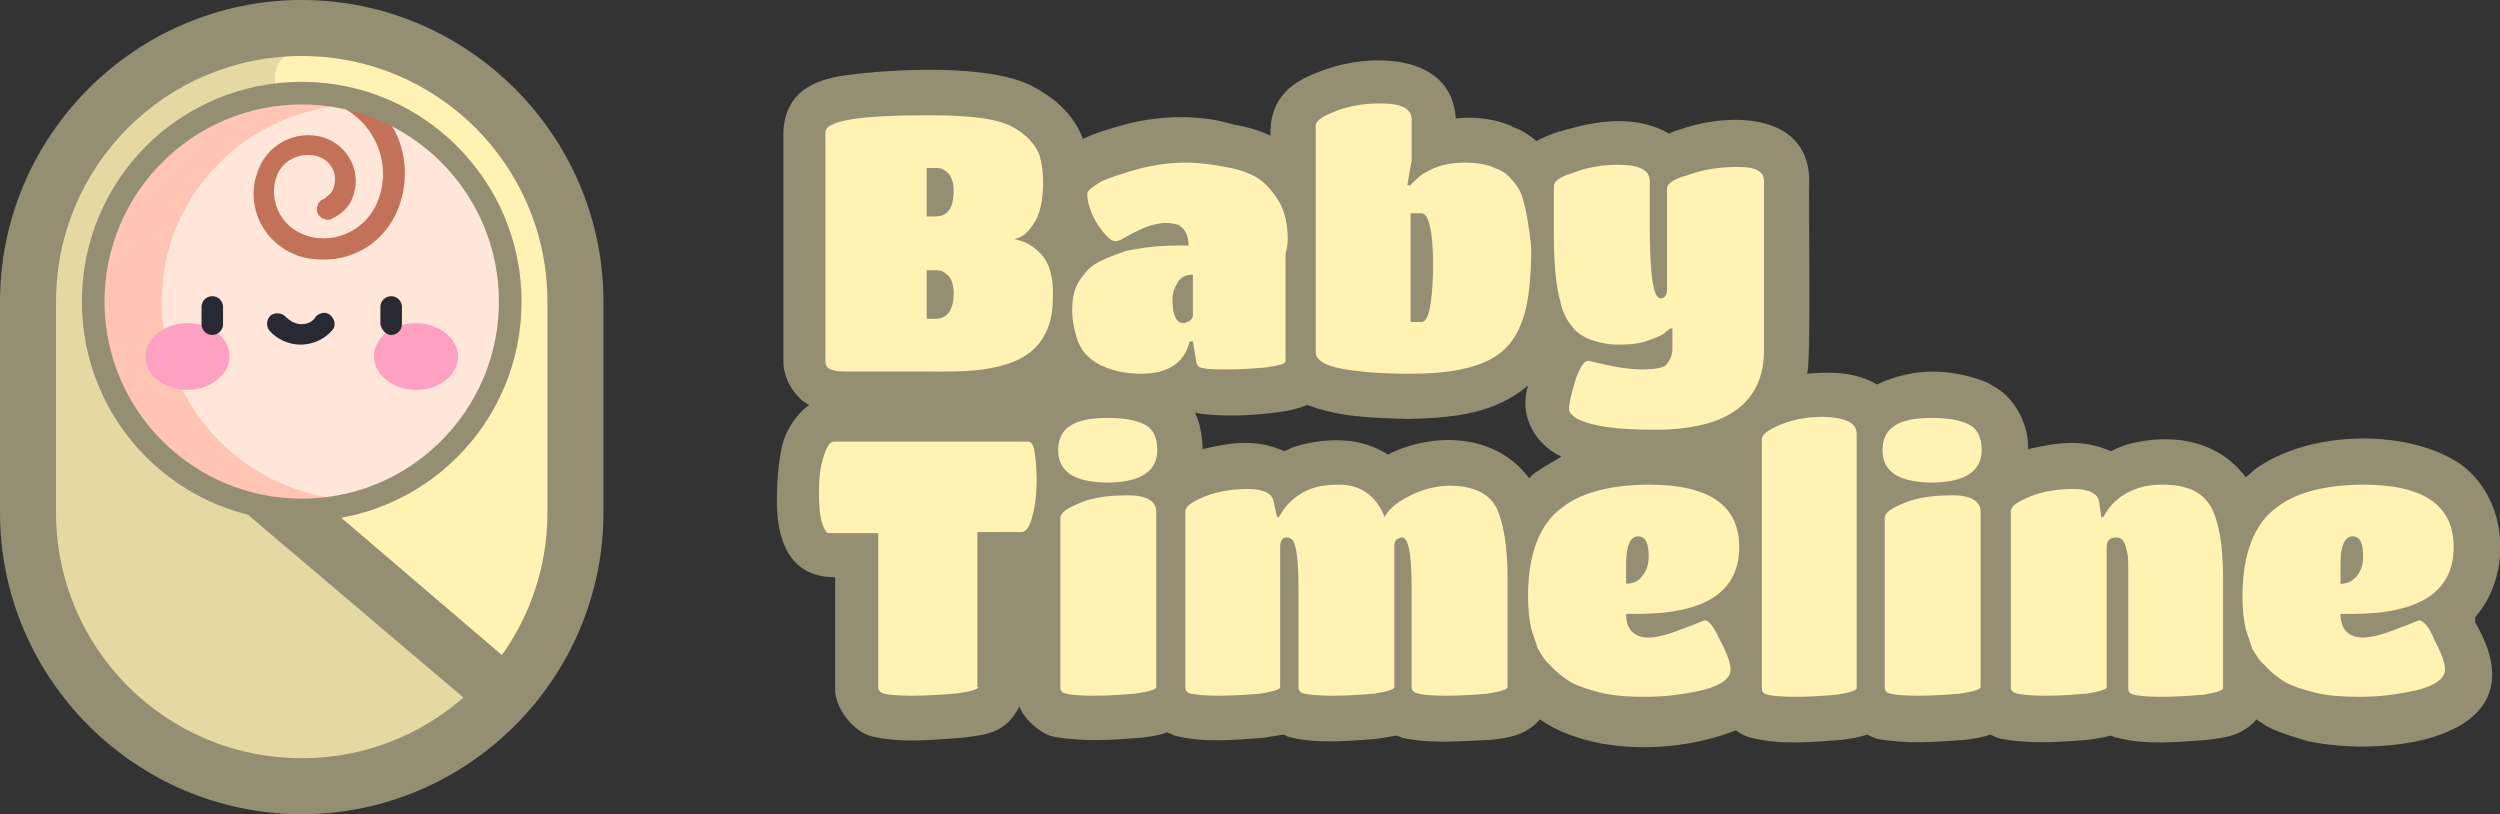 <svg width="218" height="71" viewBox="0 0 218 71" fill="none" xmlns="http://www.w3.org/2000/svg">
    <rect x="0" y="0" width="218" height="71" fill="#333333" stroke="none"/>
    <g clipPath="url(#clip0_359_1473)">
        <path
            d="M26.31 68.558C13.155 68.558 2.443 57.852 2.443 44.704V26.296C2.443 13.148 13.155 2.442 26.31 2.442C39.465 2.442 50.178 13.148 50.178 26.296V44.704C50.178 57.852 39.465 68.558 26.31 68.558Z"
            fill="#FFF2B3" />
        <path
            d="M4.51 23.573C4.416 24.512 4.322 25.451 4.322 26.296V44.704C4.322 56.819 14.095 66.586 26.216 66.586C33.546 66.586 40.123 62.923 44.07 57.382L4.51 23.573Z"
            fill="#948E73" />
        <path
            d="M26.31 9.11C24.995 9.11 23.961 8.077 23.961 6.762C23.961 5.447 24.995 4.414 26.31 4.414C14.189 4.414 4.416 14.181 4.416 26.296V44.704C4.416 56.819 14.189 66.586 26.31 66.586C31.854 66.586 36.928 64.52 40.781 61.139L14.095 38.505L26.31 9.11Z"
            fill="#E5D9A3" />
        <path
            d="M8.081 26.296C8.081 16.247 16.256 8.077 26.31 8.077C36.365 8.077 44.54 16.247 44.54 26.296C44.54 36.345 36.365 44.516 26.31 44.516C16.256 44.516 8.081 36.345 8.081 26.296Z"
            fill="#FFE6D9" />
        <path
            d="M19.169 38.505C12.403 31.743 12.403 20.849 19.169 14.181C21.894 11.458 25.277 9.861 28.847 9.298C23.585 8.452 18.135 10.143 14.095 14.087C7.423 20.849 7.423 31.743 14.095 38.505C18.135 42.544 23.585 44.14 28.753 43.389C25.277 42.825 21.894 41.229 19.169 38.505Z"
            fill="#FFC4B3" />
        <path
            d="M20.015 31.086C20.015 32.682 18.323 33.997 16.35 33.997C14.283 33.997 12.685 32.682 12.685 31.086C12.685 29.489 14.377 28.175 16.35 28.175C18.417 28.175 20.015 29.489 20.015 31.086Z"
            fill="#FDA0C1" />
        <path
            d="M32.606 31.086C32.606 32.682 34.297 33.997 36.271 33.997C38.338 33.997 39.935 32.682 39.935 31.086C39.935 29.489 38.244 28.175 36.271 28.175C34.203 28.175 32.606 29.489 32.606 31.086Z"
            fill="#FDA0C1" />
        <path fill-rule="evenodd" clip-rule="evenodd"
            d="M18.511 29.208C18.981 29.208 19.451 28.832 19.451 28.268V26.766C19.451 26.296 19.075 25.827 18.511 25.827C18.041 25.827 17.572 26.202 17.572 26.766V28.268C17.572 28.738 17.947 29.208 18.511 29.208Z"
            fill="#292933" />
        <path fill-rule="evenodd" clip-rule="evenodd"
            d="M34.109 29.208C34.579 29.208 35.049 28.832 35.049 28.268V26.766C35.049 26.296 34.673 25.827 34.109 25.827C33.64 25.827 33.17 26.202 33.17 26.766V28.268C33.264 28.738 33.64 29.208 34.109 29.208Z"
            fill="#292933" />
        <path fill-rule="evenodd" clip-rule="evenodd"
            d="M26.31 28.268C25.747 28.268 25.277 27.987 24.901 27.611C24.525 27.235 23.961 27.235 23.585 27.517C23.209 27.893 23.209 28.456 23.491 28.832C24.149 29.583 25.183 30.053 26.216 30.053C27.25 30.053 28.284 29.583 28.941 28.832C29.317 28.456 29.223 27.893 28.847 27.517C28.471 27.142 27.908 27.235 27.532 27.611C27.344 27.987 26.874 28.268 26.31 28.268Z"
            fill="#292933" />
        <path
            d="M32.888 17.656C31.854 20.192 28.847 21.506 26.31 20.38C24.337 19.534 23.397 17.28 24.149 15.308C24.713 13.806 26.498 13.148 27.908 13.711C29.035 14.181 29.505 15.402 29.035 16.529C28.941 16.717 28.847 16.905 28.66 16.999C28.472 17.186 28.378 17.28 28.19 17.374C28.096 17.374 28.002 17.468 27.908 17.562C27.814 17.656 27.72 17.75 27.72 17.844C27.72 17.938 27.626 18.032 27.626 18.22C27.626 18.407 27.626 18.501 27.72 18.595C27.72 18.689 27.814 18.783 27.908 18.877C28.002 18.971 28.096 19.065 28.19 19.065C28.284 19.065 28.378 19.159 28.566 19.159C28.66 19.159 28.847 19.159 28.941 19.065C29.787 18.689 30.445 18.032 30.727 17.28C31.572 15.214 30.539 12.96 28.566 12.115C26.31 11.176 23.491 12.303 22.552 14.745C21.33 17.656 22.74 20.943 25.653 22.164C26.498 22.54 27.344 22.634 28.284 22.634C31.009 22.634 33.546 21.037 34.673 18.313C35.519 16.247 35.519 13.993 34.673 11.927C34.485 11.552 34.297 11.176 34.109 10.894C32.794 10.237 31.478 9.767 30.069 9.485C32.888 11.082 34.203 14.557 32.888 17.656Z"
            fill="#C4715A" />
        <path
            d="M26.31 45.455C15.692 45.455 7.141 36.909 7.141 26.296C7.141 15.684 15.692 7.137 26.31 7.137C36.928 7.137 45.479 15.778 45.479 26.296C45.479 36.909 36.928 45.455 26.31 45.455ZM26.31 9.11C16.82 9.11 9.115 16.811 9.115 26.296C9.115 35.782 16.82 43.483 26.31 43.483C35.801 43.483 43.506 35.782 43.506 26.296C43.506 16.811 35.801 9.11 26.31 9.11Z"
            fill="#948E73" />
        <path
            d="M26.31 71C11.84 71 0 59.167 0 44.704V26.296C0 11.833 11.84 0 26.31 0C40.781 0 52.621 11.833 52.621 26.296V44.704C52.621 59.167 40.781 71 26.31 71ZM26.31 4.884C14.471 4.884 4.886 14.463 4.886 26.296V44.704C4.886 56.537 14.471 66.116 26.31 66.116C38.15 66.116 47.734 56.537 47.734 44.704V26.296C47.734 14.463 38.15 4.884 26.31 4.884Z"
            fill="#948E73" />
        <path
            d="M215.839 53.813C219.128 50.057 218.752 43.389 214.429 40.383C209.637 37.284 201.086 37.566 196.482 41.041C196.294 41.229 196.106 41.417 195.824 41.604C193.287 38.224 189.059 37.754 185.394 38.787C184.924 38.975 184.548 39.069 184.078 39.35C181.541 38.224 179.38 38.599 176.843 39.163C176.937 37.003 175.622 34.467 173.554 33.528C173.554 33.528 173.46 33.528 173.46 33.434C171.957 32.776 170.172 32.401 168.574 32.401C166.977 32.401 165.191 32.776 163.688 33.528C161.715 32.401 159.647 32.401 157.58 32.589C157.956 31.555 157.674 17.093 157.768 15.59C157.58 9.579 150.251 9.861 146.304 11.364C146.304 11.364 146.304 11.364 146.21 11.364C146.022 11.458 145.741 11.552 145.553 11.645C142.546 9.955 139.163 10.518 136.062 11.458C136.062 11.458 136.062 11.458 135.968 11.458C135.404 11.645 134.653 11.927 133.995 12.303C133.431 11.833 132.773 11.364 131.928 11.082C131.834 11.082 131.834 11.082 131.834 10.988C130.236 10.331 128.545 10.143 126.947 10.331C126.572 4.508 119.242 4.602 115.202 6.198C112.853 7.044 110.691 8.358 110.785 11.833C109.846 11.364 108.812 11.082 107.778 10.894H107.684C104.678 9.955 101.295 10.049 98.288 10.8C96.972 11.176 95.563 11.552 94.435 12.115C93.59 9.861 91.804 8.452 90.019 7.513C86.26 5.541 77.71 6.011 73.669 6.574C71.038 6.95 68.501 7.983 68.313 11.458V31.555C68.313 32.964 69.253 34.655 70.568 35.312C69.347 36.157 68.501 37.66 68.219 38.787C67.937 40.008 67.749 41.698 67.749 43.295C67.655 46.864 68.689 50.339 72.823 50.339V59.918C72.729 61.702 74.421 63.862 76.112 64.238C78.743 64.802 81.186 64.52 83.911 64.332C86.072 64.05 87.67 63.956 88.891 61.608C89.361 62.829 90.865 64.05 91.898 64.238C94.435 64.708 96.972 64.52 99.51 64.332C100.261 64.238 101.013 64.144 101.765 63.862C102.047 63.956 102.234 64.05 102.422 64.144C104.959 64.802 107.591 64.52 110.222 64.332C110.785 64.238 111.349 64.144 111.913 64.05C112.101 64.144 112.195 64.144 112.289 64.238C114.826 64.895 117.457 64.614 120.088 64.426C120.652 64.332 121.216 64.238 121.779 64.144C121.967 64.238 122.061 64.238 122.249 64.332C124.786 64.895 127.417 64.614 129.954 64.52C131.552 64.332 133.055 64.144 134.277 62.735C138.787 65.835 146.21 65.741 151.378 63.675C151.848 64.05 152.318 64.238 152.694 64.332C155.325 64.989 157.956 64.708 160.587 64.52C161.245 64.426 161.997 64.332 162.842 64.05C163.124 64.238 163.406 64.332 163.688 64.426C166.225 64.895 168.762 64.708 171.299 64.52C172.051 64.426 172.803 64.332 173.554 64.05C173.93 64.238 174.118 64.332 174.494 64.426C177.031 64.895 179.568 64.708 182.011 64.52C182.669 64.426 183.327 64.332 184.078 64.144C184.266 64.238 184.454 64.332 184.642 64.332C187.179 64.989 189.81 64.708 192.441 64.52C194.039 64.332 195.542 64.144 196.764 62.735C197.046 62.923 197.328 63.111 197.609 63.299C198.643 63.862 199.959 64.238 201.18 64.614C208.04 66.116 221.853 64.52 215.839 54.283C215.839 54.001 215.839 53.907 215.839 53.813ZM133.995 41.135C133.713 41.323 133.525 41.511 133.337 41.698C130.424 37.754 124.974 37.66 121.028 39.632C118.678 38.13 115.859 38.13 113.134 38.881C112.759 38.975 112.383 39.163 112.007 39.35C109.47 38.224 107.309 38.599 104.866 39.163C104.866 38.224 104.678 37.003 104.208 35.969C104.396 35.969 104.49 36.063 104.584 36.063C106.651 36.345 109.094 36.251 111.255 35.969C112.195 35.876 113.041 35.688 113.98 35.312C116.799 36.345 119.242 36.439 122.813 36.533C126.853 36.439 130.33 36.063 133.243 33.622C132.303 36.815 134.465 39.069 136.156 39.82C135.404 40.29 134.653 40.665 133.995 41.135Z"
            fill="#948E73" />
        <path
            d="M90.865 22.258C90.207 21.506 89.455 21.037 88.422 20.849C89.079 20.755 89.643 20.286 90.113 19.534C90.677 18.783 90.959 17.468 90.959 15.872C90.959 15.026 90.865 14.369 90.677 13.618C90.301 12.585 89.455 11.645 88.14 10.988C86.824 10.331 84.475 10.049 80.998 10.049C74.891 10.049 71.978 10.518 71.978 11.552V31.555C71.978 31.837 72.165 32.119 72.447 32.213C72.823 32.401 73.481 32.401 74.609 32.401H81.468C82.784 32.401 83.911 32.401 84.851 32.307C87.106 32.119 88.797 31.555 89.831 30.71C91.053 29.771 91.804 28.174 91.804 26.108C91.898 24.23 91.522 23.009 90.865 22.258ZM81.562 27.799H80.81V23.573H81.75C82.126 23.573 82.408 23.761 82.69 24.042C82.972 24.324 83.159 24.887 83.159 25.545C83.159 27.047 82.596 27.799 81.562 27.799ZM81.562 18.877H80.81V14.651H81.75C82.126 14.651 82.408 14.838 82.69 15.12C82.972 15.402 83.159 15.966 83.159 16.623C83.159 18.22 82.596 18.877 81.562 18.877Z"
            fill="#FFF2B3" />
        <path
            d="M112.195 19.534C112.101 18.877 111.913 18.407 111.725 17.938C111.537 17.562 111.255 17.093 110.785 16.529C110.409 16.059 109.846 15.59 109.282 15.308C108.718 15.026 107.966 14.745 106.839 14.557C105.899 14.369 104.678 14.181 103.362 14.181C102.047 14.181 100.637 14.369 99.228 14.745C97.912 15.12 96.691 15.496 95.939 15.872C95.187 16.341 94.811 16.623 94.811 16.905C94.811 17.656 95.093 18.595 95.751 19.628C96.409 20.567 96.879 21.037 97.254 21.037C97.442 21.037 97.724 20.943 98.194 20.661C98.664 20.38 99.228 20.098 99.885 19.816C100.637 19.534 101.201 19.44 101.671 19.44C102.141 19.44 102.516 19.534 102.798 19.628C103.362 20.004 103.644 20.567 103.644 21.413H102.61C101.013 21.413 99.51 21.601 98.194 21.882C97.348 22.164 96.597 22.446 95.845 22.821C95.093 23.197 94.623 23.761 94.153 24.418C93.684 25.169 93.496 25.921 93.496 27.048C93.496 27.987 93.684 28.832 93.966 29.677C94.247 30.428 94.623 30.898 95.093 31.274C96.127 32.119 97.724 32.589 99.51 32.589C101.859 32.589 103.268 31.649 103.738 29.771H104.02L104.302 31.462C104.302 31.649 104.396 31.837 104.49 31.931C104.584 32.025 104.772 32.119 105.053 32.119C105.335 32.213 106.087 32.213 107.215 32.213C108.342 32.213 109.47 32.119 110.503 32.025C111.631 31.837 112.101 31.743 112.101 31.462V22.07C112.383 21.225 112.289 20.192 112.195 19.534ZM104.02 27.517C104.02 27.705 103.926 27.799 103.738 27.987C103.55 28.081 103.362 28.174 103.174 28.174C102.61 28.174 102.234 27.517 102.234 26.108C102.234 25.545 102.422 25.075 102.704 24.606C102.986 24.136 103.456 23.948 104.02 23.948V27.517Z"
            fill="#FFF2B3" />
        <path
            d="M132.773 17.28C132.585 16.623 132.209 16.059 131.834 15.684C131.458 15.214 130.988 14.839 130.33 14.651C129.766 14.369 128.921 14.181 127.699 14.181C126.666 14.181 125.538 14.369 124.692 14.839C124.316 15.027 123.941 15.214 123.659 15.496C123.377 15.778 123.095 15.966 123.001 16.153H122.719L123.095 13.993V10.425C123.095 9.485 122.249 9.016 120.37 9.016C119.054 9.016 117.739 9.204 116.517 9.673C115.296 10.143 114.732 10.518 114.732 10.988V30.71C114.732 31.274 115.296 31.743 116.423 32.025C118.021 32.401 120.182 32.589 122.907 32.589C125.632 32.589 127.699 32.307 129.297 31.649C130.894 30.992 131.928 29.959 132.585 28.362C133.243 26.86 133.525 24.606 133.525 21.601C133.337 19.91 133.149 18.501 132.773 17.28ZM123.941 28.081H123.001V18.595H123.941C124.598 18.595 124.974 20.192 124.974 23.385C124.88 26.578 124.598 28.081 123.941 28.081Z"
            fill="#FFF2B3" />
        <path
            d="M145.834 30.429V28.644H145.647C145.553 28.738 145.365 28.832 145.177 29.02C144.989 29.208 144.519 29.396 143.767 29.677C143.016 29.959 142.17 30.053 141.136 30.053C140.103 30.053 139.445 29.865 138.599 29.583C137.941 29.302 137.378 28.926 137.002 28.363C136.626 27.893 136.25 27.235 136.062 26.296C135.686 24.982 135.498 23.009 135.498 20.568V16.247C135.498 15.778 136.062 15.402 137.284 15.027C138.505 14.557 139.821 14.369 141.136 14.369C142.922 14.369 143.861 14.839 143.861 15.778V19.722C143.861 23.855 144.143 26.015 144.801 26.015C145.177 26.015 145.365 25.733 145.365 25.169V16.435C145.365 15.966 146.022 15.59 147.338 15.214C148.653 14.745 150.063 14.557 151.566 14.557C153.07 14.557 153.822 14.933 153.822 15.778V30.523C153.822 35.124 150.627 37.472 144.331 37.472C141.042 37.472 138.881 37.191 137.566 36.533C137.096 36.251 136.814 35.97 136.814 35.688C136.814 35.218 137.002 34.373 137.378 33.152C137.753 32.025 138.129 31.462 138.505 31.462C138.599 31.462 138.881 31.556 139.351 31.65C140.854 32.025 142.17 32.213 143.203 32.213C144.237 32.213 144.895 32.119 145.271 31.837C145.647 31.368 145.834 30.992 145.834 30.429Z"
            fill="#FFF2B3" />
        <path
            d="M85.321 59.918C85.321 60.106 84.663 60.294 83.347 60.482C82.126 60.575 80.81 60.669 79.495 60.669C78.273 60.669 77.334 60.575 77.052 60.482C76.77 60.388 76.582 60.2 76.582 59.918V46.488H72.26C72.072 46.488 71.884 46.206 71.696 45.643C71.508 45.079 71.414 44.234 71.414 43.013C71.414 41.792 71.508 40.759 71.79 39.914C72.072 38.975 72.353 38.505 72.729 38.505H89.643C89.925 38.505 90.113 38.787 90.207 39.351C90.301 39.914 90.395 40.759 90.395 41.886C90.395 42.919 90.301 44.046 90.019 44.986C89.831 45.925 89.455 46.394 89.079 46.394H85.227V59.918H85.321Z"
            fill="#FFF2B3" />
        <path
            d="M100.825 44.61V59.918C100.825 60.106 100.261 60.294 99.04 60.481C97.912 60.575 96.597 60.669 95.375 60.669C94.153 60.669 93.308 60.575 92.932 60.481C92.556 60.388 92.462 60.2 92.462 59.918V45.173C92.462 44.704 93.026 44.328 94.153 43.858C95.281 43.389 96.691 43.201 98.006 43.201C99.885 43.107 100.825 43.671 100.825 44.61Z"
            fill="#FFF2B3" />
        <path
            d="M96.597 36.439C97.912 36.439 99.04 36.627 99.791 37.003C100.543 37.378 100.919 38.13 100.919 39.257C100.919 41.041 99.51 42.074 96.597 42.074C93.684 42.074 92.274 41.135 92.274 39.257C92.274 37.284 93.684 36.439 96.597 36.439Z"
            fill="#FFF2B3" />
        <path
            d="M131.458 50.339V59.918C131.458 60.106 130.894 60.294 129.766 60.481C128.639 60.575 127.323 60.669 126.102 60.669C124.88 60.669 124.035 60.575 123.659 60.481C123.283 60.388 123.095 60.2 123.095 59.918V51.278C123.095 48.273 122.813 46.864 122.249 46.864C122.061 46.864 121.967 46.958 121.779 47.052C121.591 47.239 121.591 47.427 121.591 47.709V59.918C121.591 60.106 121.028 60.294 119.9 60.481C118.772 60.575 117.457 60.669 116.235 60.669C115.014 60.669 114.074 60.575 113.698 60.481C113.322 60.388 113.228 60.2 113.228 59.918V51.278C113.228 48.93 113.041 47.615 112.759 47.146C112.571 46.958 112.477 46.864 112.195 46.864C111.819 46.864 111.631 47.146 111.631 47.709V59.918C111.631 60.106 111.067 60.294 109.94 60.481C108.812 60.575 107.497 60.669 106.275 60.669C105.053 60.669 104.208 60.575 103.832 60.481C103.456 60.388 103.362 60.2 103.362 59.918V44.61C103.362 44.14 103.926 43.765 105.053 43.295C106.181 42.825 107.591 42.638 108.812 42.638C110.128 42.638 110.973 43.013 111.067 43.765L111.349 45.079H111.537C112.101 43.952 113.135 43.013 114.544 42.544C115.108 42.356 115.86 42.262 116.799 42.262C118.585 42.262 119.994 43.201 120.746 45.079C121.028 44.516 121.685 43.858 122.813 43.295C123.847 42.731 125.162 42.356 126.384 42.356C128.451 42.356 129.86 43.013 130.518 44.328C131.082 45.549 131.458 47.615 131.458 50.339Z"
            fill="#FFF2B3" />
        <path
            d="M148.653 54.095C148.559 54.095 147.996 54.377 146.68 54.847C145.553 55.316 144.425 55.598 143.767 55.598C142.546 55.598 141.794 54.941 141.794 53.532H142.828C148.747 53.532 151.66 51.56 151.66 47.709C151.66 44.046 149.029 42.262 143.767 42.262C142.17 42.262 140.666 42.45 139.539 42.731C138.411 43.013 137.19 43.483 136.25 44.234C134.277 45.643 133.243 48.273 133.243 52.029C133.243 52.968 133.337 54.001 133.525 54.847C133.713 55.41 133.901 55.974 134.089 56.537C134.371 57.007 134.653 57.57 135.216 58.04C135.686 58.603 136.344 59.073 136.908 59.449C137.566 59.824 138.411 60.106 139.539 60.388C140.572 60.669 141.982 60.763 143.485 60.763C145.083 60.763 146.68 60.575 148.372 60.2C149.969 59.824 150.909 59.167 150.909 58.415C150.909 57.852 150.627 57.007 149.969 55.786C149.499 54.753 149.029 54.095 148.653 54.095ZM141.794 49.118C141.794 47.615 142.17 46.77 142.828 46.77C143.485 46.77 143.767 47.333 143.767 48.554C143.767 49.212 143.579 49.775 143.203 50.245C142.828 50.714 142.358 50.902 141.794 50.902V49.118Z"
            fill="#FFF2B3" />
        <path
            d="M161.903 37.848V60.012C161.903 60.2 161.339 60.388 160.211 60.575C159.084 60.669 157.768 60.763 156.547 60.763C155.325 60.763 154.479 60.669 154.103 60.575C153.728 60.481 153.634 60.294 153.634 60.012V38.317C153.634 37.848 154.197 37.472 155.325 37.003C156.453 36.533 157.768 36.345 159.084 36.345C161.057 36.439 161.903 36.909 161.903 37.848Z"
            fill="#FFF2B3" />
        <path
            d="M172.709 44.61V59.918C172.709 60.106 172.145 60.294 170.923 60.481C169.796 60.575 168.48 60.669 167.259 60.669C166.037 60.669 165.191 60.575 164.816 60.481C164.44 60.388 164.346 60.2 164.346 59.918V45.173C164.346 44.704 164.909 44.328 166.037 43.858C167.165 43.389 168.574 43.201 169.89 43.201C171.769 43.107 172.709 43.671 172.709 44.61Z"
            fill="#FFF2B3" />
        <path
            d="M168.48 36.439C169.796 36.439 170.923 36.627 171.675 37.003C172.427 37.378 172.803 38.13 172.803 39.257C172.803 41.041 171.393 42.074 168.48 42.074C165.567 42.074 164.158 41.135 164.158 39.257C164.158 37.284 165.567 36.439 168.48 36.439Z"
            fill="#FFF2B3" />
        <path
            d="M193.851 50.339V60.012C193.851 60.2 193.287 60.388 192.159 60.575C191.032 60.669 189.716 60.763 188.495 60.763C187.273 60.763 186.428 60.669 186.052 60.575C185.676 60.481 185.582 60.294 185.582 60.012V49.963C185.582 49.024 185.582 48.46 185.488 48.179C185.394 47.897 185.394 47.615 185.3 47.427C185.112 47.052 184.924 46.864 184.548 46.864C183.984 46.864 183.703 47.146 183.703 47.709V59.918C183.703 60.106 183.139 60.294 182.011 60.481C180.884 60.575 179.568 60.669 178.347 60.669C177.125 60.669 176.279 60.575 175.903 60.481C175.528 60.388 175.34 60.2 175.34 59.918V44.61C175.34 44.14 175.903 43.765 177.031 43.295C178.159 42.825 179.568 42.638 180.79 42.638C182.105 42.638 182.951 43.013 183.045 43.765L183.233 45.079H183.421C183.984 43.952 185.018 43.013 186.522 42.544C187.085 42.356 187.743 42.262 188.589 42.262C190.75 42.262 192.066 42.919 192.817 44.234C193.475 45.455 193.851 47.521 193.851 50.339Z"
            fill="#FFF2B3" />
        <path
            d="M210.953 54.095C210.859 54.095 210.295 54.377 208.979 54.847C207.852 55.316 206.724 55.598 206.066 55.598C204.845 55.598 204.093 54.941 204.093 53.532H205.127C211.047 53.532 213.959 51.56 213.959 47.709C213.959 44.046 211.328 42.262 206.066 42.262C204.469 42.262 202.966 42.45 201.838 42.731C200.71 43.013 199.489 43.483 198.549 44.234C196.576 45.643 195.542 48.273 195.542 52.029C195.542 52.968 195.636 54.001 195.824 54.847C196.012 55.41 196.2 55.974 196.388 56.537C196.67 57.007 196.952 57.57 197.516 58.04C197.985 58.603 198.643 59.073 199.207 59.449C199.865 59.824 200.71 60.106 201.838 60.388C202.872 60.669 204.281 60.763 205.785 60.763C207.382 60.763 208.979 60.575 210.671 60.2C212.268 59.824 213.208 59.167 213.208 58.415C213.208 57.852 212.926 57.007 212.268 55.786C211.892 54.753 211.328 54.095 210.953 54.095ZM204.093 49.118C204.093 47.615 204.469 46.77 205.127 46.77C205.785 46.77 206.066 47.333 206.066 48.554C206.066 49.212 205.878 49.775 205.503 50.245C205.127 50.714 204.657 50.902 204.093 50.902V49.118Z"
            fill="#FFF2B3" />
    </g>
    <defs>
        <clipPath id="clip0_359_1473">
            <rect width="218" height="71" fill="white" />
        </clipPath>
    </defs>
</svg>